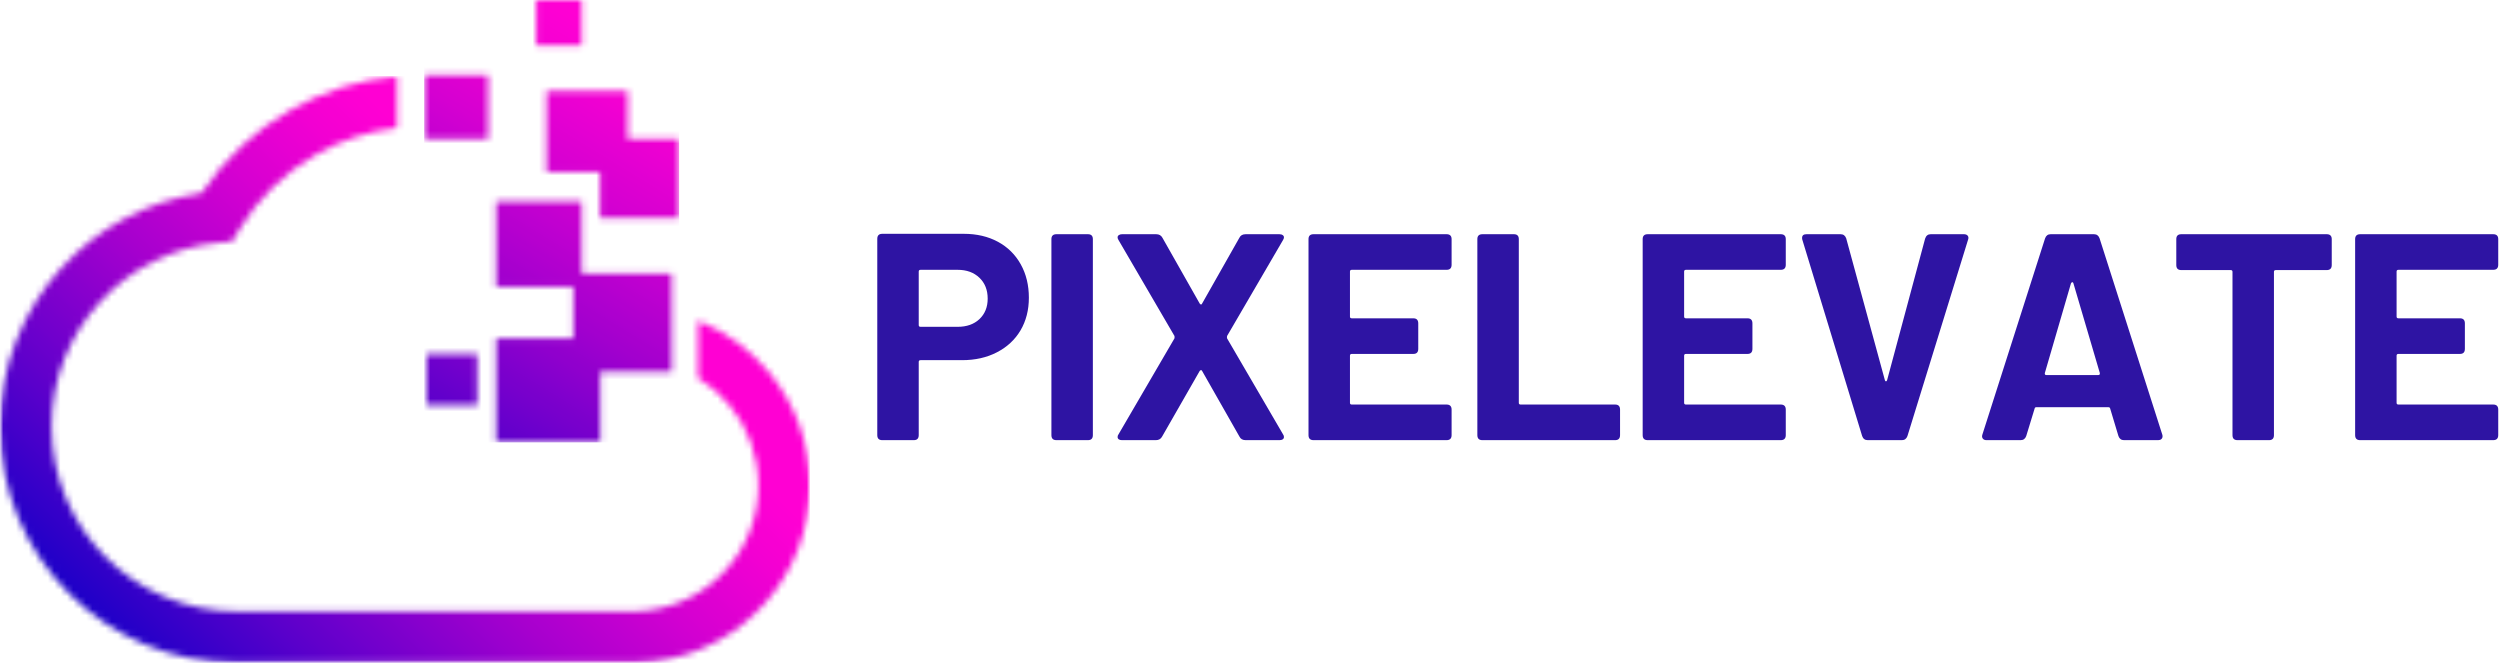 <svg width="392" height="104" viewBox="0 0 392 104" fill="none" xmlns="http://www.w3.org/2000/svg">
<mask id="mask0_51_113" style="mask-type:luminance" maskUnits="userSpaceOnUse" x="0" y="11" width="127" height="93">
<path d="M0 11.349H127V103.958H0V11.349Z" fill="white"/>
</mask>
<g mask="url(#mask0_51_113)">
<mask id="mask1_51_113" style="mask-type:luminance" maskUnits="userSpaceOnUse" x="0" y="11" width="127" height="93">
<path d="M101.604 95.704C106.516 95.099 110.875 92.698 113.979 89.177C117.047 85.709 118.906 81.136 118.906 76.115C118.906 71.334 117.219 66.959 114.411 63.558C113.016 61.865 111.344 60.412 109.458 59.261V50.276C113.839 52.026 117.677 54.86 120.635 58.443C124.615 63.255 127 69.417 127 76.115C127 83.157 124.365 89.599 120.021 94.511C115.63 99.48 109.5 102.87 102.583 103.724L102.297 103.761C101.318 103.881 100.854 103.938 99.594 103.938H37.094C26.849 103.938 17.578 99.792 10.865 93.089C4.151 86.38 0 77.125 0 66.896C0 57.302 3.656 48.558 9.656 41.974C15.271 35.818 22.943 31.558 31.604 30.271C35.208 24.865 40.047 20.355 45.719 17.141C50.693 14.318 56.292 12.495 62.245 11.933V20.058C57.719 20.584 53.474 22.011 49.703 24.146C44.656 27.006 40.427 31.141 37.453 36.105L36.406 37.855L34.354 38.047C26.963 38.735 20.37 42.209 15.63 47.401C10.948 52.542 8.089 59.38 8.089 66.891C8.089 74.891 11.338 82.136 16.583 87.375C21.833 92.615 29.083 95.86 37.094 95.86H99.588C100.38 95.86 100.677 95.818 101.318 95.74L101.604 95.704Z" fill="white"/>
</mask>
<g mask="url(#mask1_51_113)">
<path d="M0 11.933V103.938H127V11.933H0Z" fill="url(#paint0_linear_51_113)"/>
</g>
</g>
<mask id="mask2_51_113" style="mask-type:luminance" maskUnits="userSpaceOnUse" x="66" y="0" width="41" height="70">
<path d="M84.062 0H91.203V7.13H84.062V0ZM85.698 14.271H98.422V21.787H85.698V14.271ZM66.516 11.787H76.531V21.792H66.516V11.787ZM85.698 21.787H106.484V26.979H85.698V21.787ZM94.078 26.979H106.484V34.177H94.078V26.979ZM77.797 31.588H91.208V42.896H77.797V31.588ZM77.797 42.896H105.323V44.979H77.797V42.896ZM89.901 44.979H105.323V53.052H89.901V44.979ZM77.797 53.052H105.323V58.302H77.797V53.052ZM66.833 55.526H74.833V63.51H66.833V55.526ZM77.797 58.302H94.13V69.365H77.797V58.302Z" fill="white"/>
</mask>
<g mask="url(#mask2_51_113)">
<path d="M66.516 0V69.365H106.484V0H66.516Z" fill="url(#paint1_linear_51_113)"/>
</g>
<path d="M151.119 36.662C153.145 36.662 154.932 37.078 156.473 37.912C158.015 38.745 159.208 39.927 160.057 41.453C160.9 42.969 161.327 44.714 161.327 46.682C161.327 48.615 160.89 50.323 160.015 51.807C159.14 53.281 157.9 54.427 156.307 55.245C154.723 56.068 152.9 56.474 150.848 56.474H144.348C144.15 56.474 144.057 56.568 144.057 56.745V68.224C144.057 68.755 143.796 69.016 143.286 69.016H138.348C137.817 69.016 137.557 68.755 137.557 68.224V37.453C137.557 36.927 137.817 36.662 138.348 36.662H151.119ZM150.161 51.245C151.577 51.245 152.713 50.844 153.577 50.037C154.437 49.219 154.869 48.151 154.869 46.828C154.869 45.469 154.437 44.38 153.577 43.557C152.713 42.724 151.577 42.307 150.161 42.307H144.348C144.15 42.307 144.057 42.401 144.057 42.578V50.974C144.057 51.156 144.15 51.245 144.348 51.245H150.161Z" fill="#2E14A3"/>
<path d="M165.653 69.016C165.122 69.016 164.861 68.755 164.861 68.224V37.495C164.861 36.984 165.122 36.724 165.653 36.724H170.59C171.101 36.724 171.361 36.984 171.361 37.495V68.224C171.361 68.755 171.101 69.016 170.59 69.016H165.653Z" fill="#2E14A3"/>
<path d="M175.927 69.016C175.718 69.016 175.552 68.974 175.427 68.891C175.302 68.797 175.239 68.672 175.239 68.516C175.239 68.365 175.286 68.224 175.385 68.099L184.156 53.057C184.182 52.932 184.182 52.807 184.156 52.682L175.385 37.641C175.286 37.49 175.239 37.349 175.239 37.224C175.239 37.073 175.302 36.953 175.427 36.87C175.552 36.776 175.718 36.724 175.927 36.724H181.281C181.739 36.724 182.062 36.906 182.26 37.266L188.114 47.599C188.182 47.698 188.25 47.745 188.323 47.745C188.406 47.745 188.458 47.698 188.489 47.599L194.343 37.266C194.521 36.906 194.849 36.724 195.323 36.724H200.614C200.833 36.724 201.01 36.776 201.135 36.87C201.26 36.953 201.323 37.073 201.323 37.224C201.323 37.349 201.271 37.49 201.177 37.641L192.406 52.682C192.375 52.807 192.375 52.932 192.406 53.057L201.177 68.099C201.271 68.224 201.323 68.365 201.323 68.516C201.323 68.672 201.26 68.797 201.135 68.891C201.01 68.974 200.833 69.016 200.614 69.016H195.323C194.849 69.016 194.521 68.828 194.343 68.453L188.489 58.162C188.458 58.078 188.406 58.037 188.323 58.037C188.25 58.037 188.182 58.078 188.114 58.162L182.218 68.453C182.021 68.828 181.698 69.016 181.239 69.016H175.927Z" fill="#2E14A3"/>
<path d="M227.611 41.516C227.611 42.047 227.346 42.307 226.82 42.307H211.965C211.768 42.307 211.674 42.401 211.674 42.578V49.641C211.674 49.823 211.768 49.912 211.965 49.912H221.611C222.122 49.912 222.382 50.177 222.382 50.703V54.703C222.382 55.234 222.122 55.495 221.611 55.495H211.965C211.768 55.495 211.674 55.589 211.674 55.766V63.162C211.674 63.344 211.768 63.432 211.965 63.432H226.82C227.346 63.432 227.611 63.698 227.611 64.224V68.224C227.611 68.755 227.346 69.016 226.82 69.016H205.965C205.434 69.016 205.174 68.755 205.174 68.224V37.495C205.174 36.984 205.434 36.724 205.965 36.724H226.82C227.346 36.724 227.611 36.984 227.611 37.495V41.516Z" fill="#2E14A3"/>
<path d="M232.441 69.016C231.91 69.016 231.649 68.755 231.649 68.224V37.495C231.649 36.984 231.91 36.724 232.441 36.724H237.379C237.889 36.724 238.149 36.984 238.149 37.495V63.162C238.149 63.344 238.243 63.432 238.441 63.432H253.254C253.764 63.432 254.024 63.698 254.024 64.224V68.224C254.024 68.755 253.764 69.016 253.254 69.016H232.441Z" fill="#2E14A3"/>
<path d="M280.009 41.516C280.009 42.047 279.743 42.307 279.217 42.307H264.363C264.165 42.307 264.071 42.401 264.071 42.578V49.641C264.071 49.823 264.165 49.912 264.363 49.912H274.009C274.519 49.912 274.78 50.177 274.78 50.703V54.703C274.78 55.234 274.519 55.495 274.009 55.495H264.363C264.165 55.495 264.071 55.589 264.071 55.766V63.162C264.071 63.344 264.165 63.432 264.363 63.432H279.217C279.743 63.432 280.009 63.698 280.009 64.224V68.224C280.009 68.755 279.743 69.016 279.217 69.016H258.363C257.832 69.016 257.571 68.755 257.571 68.224V37.495C257.571 36.984 257.832 36.724 258.363 36.724H279.217C279.743 36.724 280.009 36.984 280.009 37.495V41.516Z" fill="#2E14A3"/>
<path d="M292.859 69.016C292.427 69.016 292.135 68.802 291.984 68.37L282.609 37.599C282.578 37.531 282.567 37.432 282.567 37.307C282.567 36.922 282.797 36.724 283.255 36.724H288.609C289.036 36.724 289.328 36.943 289.484 37.37L295.547 59.599C295.573 59.724 295.63 59.787 295.713 59.787C295.807 59.787 295.869 59.724 295.901 59.599L301.859 37.412C302.01 36.953 302.302 36.724 302.734 36.724H307.942C308.218 36.724 308.422 36.807 308.547 36.974C308.672 37.141 308.682 37.349 308.588 37.599L299.088 68.37C298.932 68.802 298.64 69.016 298.213 69.016H292.859Z" fill="#2E14A3"/>
<path d="M333.045 69.016C332.613 69.016 332.321 68.802 332.17 68.37L330.879 64.078C330.848 63.927 330.754 63.849 330.587 63.849H319.295C319.139 63.849 319.051 63.927 319.025 64.078L317.712 68.37C317.556 68.802 317.264 69.016 316.837 69.016H311.483C311.217 69.016 311.025 68.933 310.9 68.766C310.775 68.599 310.754 68.391 310.837 68.141L320.67 37.37C320.821 36.943 321.113 36.724 321.545 36.724H328.337C328.764 36.724 329.056 36.943 329.212 37.37L339.045 68.141C339.071 68.198 339.087 68.287 339.087 68.412C339.087 68.594 339.025 68.74 338.9 68.849C338.775 68.964 338.608 69.016 338.4 69.016H333.045ZM320.629 58.495C320.598 58.703 320.676 58.807 320.858 58.807H329.025C329.202 58.807 329.28 58.703 329.254 58.495L325.108 44.412C325.077 44.302 325.025 44.245 324.941 44.245C324.868 44.245 324.801 44.302 324.733 44.412L320.629 58.495Z" fill="#2E14A3"/>
<path d="M364.826 36.724C365.352 36.724 365.617 36.984 365.617 37.495V41.557C365.617 42.089 365.352 42.349 364.826 42.349H356.846C356.648 42.349 356.555 42.443 356.555 42.62V68.224C356.555 68.755 356.294 69.016 355.784 69.016H350.846C350.315 69.016 350.055 68.755 350.055 68.224V42.62C350.055 42.443 349.961 42.349 349.784 42.349H342.034C341.503 42.349 341.242 42.089 341.242 41.557V37.495C341.242 36.984 341.503 36.724 342.034 36.724H364.826Z" fill="#2E14A3"/>
<path d="M391.723 41.516C391.723 42.047 391.457 42.307 390.931 42.307H376.077C375.879 42.307 375.785 42.401 375.785 42.578V49.641C375.785 49.823 375.879 49.912 376.077 49.912H385.723C386.233 49.912 386.493 50.177 386.493 50.703V54.703C386.493 55.234 386.233 55.495 385.723 55.495H376.077C375.879 55.495 375.785 55.589 375.785 55.766V63.162C375.785 63.344 375.879 63.432 376.077 63.432H390.931C391.457 63.432 391.723 63.698 391.723 64.224V68.224C391.723 68.755 391.457 69.016 390.931 69.016H370.077C369.546 69.016 369.285 68.755 369.285 68.224V37.495C369.285 36.984 369.546 36.724 370.077 36.724H390.931C391.457 36.724 391.723 36.984 391.723 37.495V41.516Z" fill="#2E14A3"/>
<defs>
<linearGradient id="paint0_linear_51_113" x1="15.223" y1="118.831" x2="123.332" y2="8.341" gradientUnits="userSpaceOnUse">
<stop stop-color="#0000C6"/>
<stop offset="0.031" stop-color="#0000C6"/>
<stop offset="0.039" stop-color="#0000C6"/>
<stop offset="0.043" stop-color="#0100C6"/>
<stop offset="0.047" stop-color="#0200C6"/>
<stop offset="0.051" stop-color="#0400C6"/>
<stop offset="0.055" stop-color="#0700C6"/>
<stop offset="0.059" stop-color="#0800C6"/>
<stop offset="0.062" stop-color="#0A00C6"/>
<stop offset="0.066" stop-color="#0C00C6"/>
<stop offset="0.07" stop-color="#0E00C6"/>
<stop offset="0.074" stop-color="#1000C7"/>
<stop offset="0.078" stop-color="#1200C7"/>
<stop offset="0.082" stop-color="#1400C7"/>
<stop offset="0.086" stop-color="#1600C7"/>
<stop offset="0.09" stop-color="#1800C7"/>
<stop offset="0.094" stop-color="#1A00C7"/>
<stop offset="0.098" stop-color="#1C00C7"/>
<stop offset="0.102" stop-color="#1D00C7"/>
<stop offset="0.105" stop-color="#1F00C7"/>
<stop offset="0.109" stop-color="#2100C8"/>
<stop offset="0.113" stop-color="#2300C8"/>
<stop offset="0.117" stop-color="#2500C8"/>
<stop offset="0.121" stop-color="#2700C8"/>
<stop offset="0.125" stop-color="#2900C8"/>
<stop offset="0.129" stop-color="#2B00C8"/>
<stop offset="0.133" stop-color="#2D00C8"/>
<stop offset="0.137" stop-color="#2F00C8"/>
<stop offset="0.141" stop-color="#3100C8"/>
<stop offset="0.145" stop-color="#3300C9"/>
<stop offset="0.148" stop-color="#3400C9"/>
<stop offset="0.152" stop-color="#3600C9"/>
<stop offset="0.156" stop-color="#3800C9"/>
<stop offset="0.16" stop-color="#3A00C9"/>
<stop offset="0.164" stop-color="#3C00C9"/>
<stop offset="0.168" stop-color="#3E00C9"/>
<stop offset="0.172" stop-color="#4000C9"/>
<stop offset="0.176" stop-color="#4200C9"/>
<stop offset="0.18" stop-color="#4400CA"/>
<stop offset="0.184" stop-color="#4600CA"/>
<stop offset="0.188" stop-color="#4800CA"/>
<stop offset="0.191" stop-color="#4900CA"/>
<stop offset="0.195" stop-color="#4B00CA"/>
<stop offset="0.199" stop-color="#4D00CA"/>
<stop offset="0.203" stop-color="#4F00CA"/>
<stop offset="0.207" stop-color="#5100CA"/>
<stop offset="0.211" stop-color="#5300CA"/>
<stop offset="0.215" stop-color="#5500CB"/>
<stop offset="0.219" stop-color="#5700CB"/>
<stop offset="0.223" stop-color="#5900CB"/>
<stop offset="0.227" stop-color="#5B00CB"/>
<stop offset="0.23" stop-color="#5C00CB"/>
<stop offset="0.234" stop-color="#5E00CB"/>
<stop offset="0.238" stop-color="#6000CB"/>
<stop offset="0.242" stop-color="#6200CB"/>
<stop offset="0.246" stop-color="#6300CB"/>
<stop offset="0.25" stop-color="#6500CB"/>
<stop offset="0.254" stop-color="#6700CB"/>
<stop offset="0.258" stop-color="#6900CC"/>
<stop offset="0.262" stop-color="#6A00CC"/>
<stop offset="0.266" stop-color="#6C00CC"/>
<stop offset="0.27" stop-color="#6E00CC"/>
<stop offset="0.273" stop-color="#7000CC"/>
<stop offset="0.277" stop-color="#7100CC"/>
<stop offset="0.281" stop-color="#7300CC"/>
<stop offset="0.285" stop-color="#7500CC"/>
<stop offset="0.289" stop-color="#7600CC"/>
<stop offset="0.293" stop-color="#7800CC"/>
<stop offset="0.297" stop-color="#7A00CC"/>
<stop offset="0.301" stop-color="#7C00CC"/>
<stop offset="0.305" stop-color="#7D00CC"/>
<stop offset="0.309" stop-color="#7F00CD"/>
<stop offset="0.312" stop-color="#8100CD"/>
<stop offset="0.316" stop-color="#8200CD"/>
<stop offset="0.32" stop-color="#8400CD"/>
<stop offset="0.324" stop-color="#8600CD"/>
<stop offset="0.328" stop-color="#8800CD"/>
<stop offset="0.332" stop-color="#8900CD"/>
<stop offset="0.336" stop-color="#8B00CD"/>
<stop offset="0.34" stop-color="#8D00CD"/>
<stop offset="0.344" stop-color="#8F00CD"/>
<stop offset="0.348" stop-color="#9000CD"/>
<stop offset="0.352" stop-color="#9200CD"/>
<stop offset="0.355" stop-color="#9400CD"/>
<stop offset="0.359" stop-color="#9500CD"/>
<stop offset="0.363" stop-color="#9700CE"/>
<stop offset="0.367" stop-color="#9900CE"/>
<stop offset="0.371" stop-color="#9B00CE"/>
<stop offset="0.375" stop-color="#9C00CE"/>
<stop offset="0.379" stop-color="#9E00CE"/>
<stop offset="0.383" stop-color="#A000CE"/>
<stop offset="0.387" stop-color="#A100CE"/>
<stop offset="0.391" stop-color="#A300CE"/>
<stop offset="0.395" stop-color="#A500CE"/>
<stop offset="0.398" stop-color="#A600CE"/>
<stop offset="0.402" stop-color="#A800CE"/>
<stop offset="0.406" stop-color="#A900CE"/>
<stop offset="0.41" stop-color="#AB00CF"/>
<stop offset="0.414" stop-color="#AC00CF"/>
<stop offset="0.418" stop-color="#AE00CF"/>
<stop offset="0.422" stop-color="#AF00CF"/>
<stop offset="0.426" stop-color="#B100CF"/>
<stop offset="0.43" stop-color="#B200CF"/>
<stop offset="0.434" stop-color="#B400CF"/>
<stop offset="0.438" stop-color="#B500CF"/>
<stop offset="0.441" stop-color="#B700CF"/>
<stop offset="0.445" stop-color="#B800CF"/>
<stop offset="0.449" stop-color="#BA00CF"/>
<stop offset="0.453" stop-color="#BB00D0"/>
<stop offset="0.457" stop-color="#BD00D0"/>
<stop offset="0.461" stop-color="#BE00D0"/>
<stop offset="0.465" stop-color="#C000D0"/>
<stop offset="0.469" stop-color="#C100D0"/>
<stop offset="0.473" stop-color="#C300D0"/>
<stop offset="0.477" stop-color="#C400D0"/>
<stop offset="0.48" stop-color="#C600D0"/>
<stop offset="0.484" stop-color="#C700D0"/>
<stop offset="0.488" stop-color="#C900D0"/>
<stop offset="0.492" stop-color="#CA00D0"/>
<stop offset="0.496" stop-color="#CC00D1"/>
<stop offset="0.5" stop-color="#CD00D1"/>
<stop offset="0.504" stop-color="#CF00D1"/>
<stop offset="0.508" stop-color="#D000D1"/>
<stop offset="0.512" stop-color="#D200D1"/>
<stop offset="0.516" stop-color="#D300D1"/>
<stop offset="0.52" stop-color="#D400D1"/>
<stop offset="0.523" stop-color="#D600D1"/>
<stop offset="0.527" stop-color="#D700D1"/>
<stop offset="0.531" stop-color="#D800D1"/>
<stop offset="0.535" stop-color="#D900D1"/>
<stop offset="0.539" stop-color="#DB00D1"/>
<stop offset="0.543" stop-color="#DC00D1"/>
<stop offset="0.547" stop-color="#DD00D1"/>
<stop offset="0.551" stop-color="#DE00D1"/>
<stop offset="0.555" stop-color="#DF00D1"/>
<stop offset="0.559" stop-color="#E100D2"/>
<stop offset="0.562" stop-color="#E200D2"/>
<stop offset="0.566" stop-color="#E300D2"/>
<stop offset="0.57" stop-color="#E400D2"/>
<stop offset="0.574" stop-color="#E600D2"/>
<stop offset="0.578" stop-color="#E700D2"/>
<stop offset="0.582" stop-color="#E800D2"/>
<stop offset="0.586" stop-color="#E900D2"/>
<stop offset="0.59" stop-color="#EB00D2"/>
<stop offset="0.594" stop-color="#EC00D2"/>
<stop offset="0.598" stop-color="#ED00D2"/>
<stop offset="0.602" stop-color="#EE00D2"/>
<stop offset="0.605" stop-color="#EF00D2"/>
<stop offset="0.609" stop-color="#F100D2"/>
<stop offset="0.613" stop-color="#F200D2"/>
<stop offset="0.617" stop-color="#F300D2"/>
<stop offset="0.621" stop-color="#F400D2"/>
<stop offset="0.625" stop-color="#F500D2"/>
<stop offset="0.629" stop-color="#F600D2"/>
<stop offset="0.633" stop-color="#F700D2"/>
<stop offset="0.637" stop-color="#F700D2"/>
<stop offset="0.641" stop-color="#F800D2"/>
<stop offset="0.645" stop-color="#F900D3"/>
<stop offset="0.648" stop-color="#FA00D3"/>
<stop offset="0.652" stop-color="#FB00D3"/>
<stop offset="0.656" stop-color="#FC00D3"/>
<stop offset="0.66" stop-color="#FD00D3"/>
<stop offset="0.664" stop-color="#FD00D3"/>
<stop offset="0.668" stop-color="#FE00D3"/>
<stop offset="0.672" stop-color="#FF00D3"/>
<stop offset="0.688" stop-color="#FF00D3"/>
<stop offset="0.75" stop-color="#FF00D3"/>
<stop offset="1" stop-color="#FF00D3"/>
</linearGradient>
<linearGradient id="paint1_linear_51_113" x1="65.337" y1="68.642" x2="107.064" y2="0.356" gradientUnits="userSpaceOnUse">
<stop stop-color="#4900CA"/>
<stop offset="0.004" stop-color="#4A00CA"/>
<stop offset="0.008" stop-color="#4B00CA"/>
<stop offset="0.012" stop-color="#4C00CA"/>
<stop offset="0.016" stop-color="#4D00CA"/>
<stop offset="0.02" stop-color="#4E00CA"/>
<stop offset="0.023" stop-color="#4F00CA"/>
<stop offset="0.027" stop-color="#5000CA"/>
<stop offset="0.031" stop-color="#5100CA"/>
<stop offset="0.035" stop-color="#5200CA"/>
<stop offset="0.039" stop-color="#5300CA"/>
<stop offset="0.043" stop-color="#5400CB"/>
<stop offset="0.047" stop-color="#5500CB"/>
<stop offset="0.051" stop-color="#5600CB"/>
<stop offset="0.055" stop-color="#5700CB"/>
<stop offset="0.059" stop-color="#5900CB"/>
<stop offset="0.062" stop-color="#5A00CB"/>
<stop offset="0.066" stop-color="#5B00CB"/>
<stop offset="0.07" stop-color="#5C00CB"/>
<stop offset="0.074" stop-color="#5D00CB"/>
<stop offset="0.078" stop-color="#5E00CB"/>
<stop offset="0.082" stop-color="#5F00CB"/>
<stop offset="0.086" stop-color="#6000CB"/>
<stop offset="0.09" stop-color="#6100CB"/>
<stop offset="0.094" stop-color="#6100CB"/>
<stop offset="0.098" stop-color="#6200CB"/>
<stop offset="0.102" stop-color="#6300CB"/>
<stop offset="0.105" stop-color="#6400CB"/>
<stop offset="0.109" stop-color="#6500CB"/>
<stop offset="0.113" stop-color="#6600CB"/>
<stop offset="0.117" stop-color="#6700CB"/>
<stop offset="0.121" stop-color="#6800CC"/>
<stop offset="0.125" stop-color="#6900CC"/>
<stop offset="0.129" stop-color="#6A00CC"/>
<stop offset="0.133" stop-color="#6B00CC"/>
<stop offset="0.137" stop-color="#6C00CC"/>
<stop offset="0.141" stop-color="#6D00CC"/>
<stop offset="0.145" stop-color="#6E00CC"/>
<stop offset="0.148" stop-color="#6F00CC"/>
<stop offset="0.152" stop-color="#7000CC"/>
<stop offset="0.156" stop-color="#7100CC"/>
<stop offset="0.16" stop-color="#7200CC"/>
<stop offset="0.164" stop-color="#7300CC"/>
<stop offset="0.168" stop-color="#7400CC"/>
<stop offset="0.172" stop-color="#7500CC"/>
<stop offset="0.176" stop-color="#7600CC"/>
<stop offset="0.18" stop-color="#7700CC"/>
<stop offset="0.184" stop-color="#7800CC"/>
<stop offset="0.188" stop-color="#7900CC"/>
<stop offset="0.191" stop-color="#7900CC"/>
<stop offset="0.195" stop-color="#7A00CC"/>
<stop offset="0.199" stop-color="#7B00CC"/>
<stop offset="0.203" stop-color="#7C00CC"/>
<stop offset="0.207" stop-color="#7D00CC"/>
<stop offset="0.211" stop-color="#7E00CC"/>
<stop offset="0.215" stop-color="#7F00CD"/>
<stop offset="0.219" stop-color="#8000CD"/>
<stop offset="0.223" stop-color="#8100CD"/>
<stop offset="0.227" stop-color="#8200CD"/>
<stop offset="0.23" stop-color="#8300CD"/>
<stop offset="0.234" stop-color="#8400CD"/>
<stop offset="0.238" stop-color="#8500CD"/>
<stop offset="0.242" stop-color="#8600CD"/>
<stop offset="0.246" stop-color="#8700CD"/>
<stop offset="0.25" stop-color="#8800CD"/>
<stop offset="0.254" stop-color="#8900CD"/>
<stop offset="0.258" stop-color="#8A00CD"/>
<stop offset="0.262" stop-color="#8B00CD"/>
<stop offset="0.266" stop-color="#8C00CD"/>
<stop offset="0.27" stop-color="#8D00CD"/>
<stop offset="0.273" stop-color="#8E00CD"/>
<stop offset="0.277" stop-color="#8F00CD"/>
<stop offset="0.281" stop-color="#9000CD"/>
<stop offset="0.285" stop-color="#9000CD"/>
<stop offset="0.289" stop-color="#9100CD"/>
<stop offset="0.293" stop-color="#9200CD"/>
<stop offset="0.297" stop-color="#9300CD"/>
<stop offset="0.301" stop-color="#9400CD"/>
<stop offset="0.305" stop-color="#9500CD"/>
<stop offset="0.309" stop-color="#9600CE"/>
<stop offset="0.312" stop-color="#9700CE"/>
<stop offset="0.316" stop-color="#9800CE"/>
<stop offset="0.32" stop-color="#9900CE"/>
<stop offset="0.324" stop-color="#9A00CE"/>
<stop offset="0.328" stop-color="#9B00CE"/>
<stop offset="0.332" stop-color="#9C00CE"/>
<stop offset="0.336" stop-color="#9D00CE"/>
<stop offset="0.34" stop-color="#9E00CE"/>
<stop offset="0.344" stop-color="#9F00CE"/>
<stop offset="0.348" stop-color="#A000CE"/>
<stop offset="0.352" stop-color="#A100CE"/>
<stop offset="0.355" stop-color="#A200CE"/>
<stop offset="0.359" stop-color="#A300CE"/>
<stop offset="0.363" stop-color="#A300CE"/>
<stop offset="0.367" stop-color="#A400CE"/>
<stop offset="0.371" stop-color="#A500CE"/>
<stop offset="0.375" stop-color="#A600CE"/>
<stop offset="0.379" stop-color="#A700CE"/>
<stop offset="0.383" stop-color="#A800CE"/>
<stop offset="0.387" stop-color="#A800CE"/>
<stop offset="0.391" stop-color="#A900CE"/>
<stop offset="0.395" stop-color="#AA00CF"/>
<stop offset="0.398" stop-color="#AB00CF"/>
<stop offset="0.402" stop-color="#AC00CF"/>
<stop offset="0.406" stop-color="#AD00CF"/>
<stop offset="0.41" stop-color="#AD00CF"/>
<stop offset="0.414" stop-color="#AE00CF"/>
<stop offset="0.418" stop-color="#AF00CF"/>
<stop offset="0.422" stop-color="#B000CF"/>
<stop offset="0.426" stop-color="#B100CF"/>
<stop offset="0.43" stop-color="#B200CF"/>
<stop offset="0.434" stop-color="#B200CF"/>
<stop offset="0.438" stop-color="#B300CF"/>
<stop offset="0.441" stop-color="#B400CF"/>
<stop offset="0.445" stop-color="#B500CF"/>
<stop offset="0.449" stop-color="#B600CF"/>
<stop offset="0.453" stop-color="#B700CF"/>
<stop offset="0.457" stop-color="#B700CF"/>
<stop offset="0.461" stop-color="#B800CF"/>
<stop offset="0.465" stop-color="#B900CF"/>
<stop offset="0.469" stop-color="#BA00D0"/>
<stop offset="0.473" stop-color="#BB00D0"/>
<stop offset="0.477" stop-color="#BC00D0"/>
<stop offset="0.48" stop-color="#BC00D0"/>
<stop offset="0.484" stop-color="#BD00D0"/>
<stop offset="0.488" stop-color="#BE00D0"/>
<stop offset="0.492" stop-color="#BF00D0"/>
<stop offset="0.496" stop-color="#C000D0"/>
<stop offset="0.5" stop-color="#C100D0"/>
<stop offset="0.504" stop-color="#C100D0"/>
<stop offset="0.508" stop-color="#C200D0"/>
<stop offset="0.512" stop-color="#C300D0"/>
<stop offset="0.516" stop-color="#C400D0"/>
<stop offset="0.52" stop-color="#C500D0"/>
<stop offset="0.523" stop-color="#C600D0"/>
<stop offset="0.527" stop-color="#C600D0"/>
<stop offset="0.531" stop-color="#C700D0"/>
<stop offset="0.535" stop-color="#C800D0"/>
<stop offset="0.539" stop-color="#C900D0"/>
<stop offset="0.543" stop-color="#CA00D0"/>
<stop offset="0.547" stop-color="#CB00D1"/>
<stop offset="0.551" stop-color="#CB00D1"/>
<stop offset="0.555" stop-color="#CC00D1"/>
<stop offset="0.559" stop-color="#CD00D1"/>
<stop offset="0.562" stop-color="#CE00D1"/>
<stop offset="0.566" stop-color="#CF00D1"/>
<stop offset="0.57" stop-color="#D000D1"/>
<stop offset="0.574" stop-color="#D000D1"/>
<stop offset="0.578" stop-color="#D100D1"/>
<stop offset="0.582" stop-color="#D200D1"/>
<stop offset="0.586" stop-color="#D300D1"/>
<stop offset="0.59" stop-color="#D400D1"/>
<stop offset="0.594" stop-color="#D500D1"/>
<stop offset="0.598" stop-color="#D500D1"/>
<stop offset="0.602" stop-color="#D600D1"/>
<stop offset="0.605" stop-color="#D700D1"/>
<stop offset="0.609" stop-color="#D700D1"/>
<stop offset="0.613" stop-color="#D800D1"/>
<stop offset="0.617" stop-color="#D900D1"/>
<stop offset="0.621" stop-color="#D900D1"/>
<stop offset="0.625" stop-color="#DA00D1"/>
<stop offset="0.629" stop-color="#DB00D1"/>
<stop offset="0.633" stop-color="#DB00D1"/>
<stop offset="0.637" stop-color="#DC00D1"/>
<stop offset="0.641" stop-color="#DD00D1"/>
<stop offset="0.645" stop-color="#DD00D1"/>
<stop offset="0.648" stop-color="#DE00D1"/>
<stop offset="0.652" stop-color="#DF00D1"/>
<stop offset="0.656" stop-color="#DF00D1"/>
<stop offset="0.66" stop-color="#E000D1"/>
<stop offset="0.664" stop-color="#E100D2"/>
<stop offset="0.668" stop-color="#E100D2"/>
<stop offset="0.672" stop-color="#E200D2"/>
<stop offset="0.676" stop-color="#E300D2"/>
<stop offset="0.68" stop-color="#E400D2"/>
<stop offset="0.684" stop-color="#E400D2"/>
<stop offset="0.688" stop-color="#E500D2"/>
<stop offset="0.691" stop-color="#E600D2"/>
<stop offset="0.695" stop-color="#E600D2"/>
<stop offset="0.699" stop-color="#E700D2"/>
<stop offset="0.703" stop-color="#E800D2"/>
<stop offset="0.707" stop-color="#E800D2"/>
<stop offset="0.711" stop-color="#E900D2"/>
<stop offset="0.715" stop-color="#EA00D2"/>
<stop offset="0.719" stop-color="#EA00D2"/>
<stop offset="0.723" stop-color="#EB00D2"/>
<stop offset="0.727" stop-color="#EC00D2"/>
<stop offset="0.73" stop-color="#EC00D2"/>
<stop offset="0.734" stop-color="#ED00D2"/>
<stop offset="0.738" stop-color="#EE00D2"/>
<stop offset="0.742" stop-color="#EE00D2"/>
<stop offset="0.746" stop-color="#EF00D2"/>
<stop offset="0.75" stop-color="#F000D2"/>
<stop offset="0.754" stop-color="#F100D2"/>
<stop offset="0.758" stop-color="#F100D2"/>
<stop offset="0.762" stop-color="#F200D2"/>
<stop offset="0.766" stop-color="#F300D2"/>
<stop offset="0.77" stop-color="#F300D2"/>
<stop offset="0.773" stop-color="#F400D2"/>
<stop offset="0.781" stop-color="#F400D2"/>
<stop offset="0.789" stop-color="#F500D2"/>
<stop offset="0.797" stop-color="#F600D2"/>
<stop offset="0.805" stop-color="#F700D2"/>
<stop offset="0.812" stop-color="#F800D2"/>
<stop offset="0.82" stop-color="#F900D2"/>
<stop offset="0.828" stop-color="#FA00D3"/>
<stop offset="0.836" stop-color="#FB00D3"/>
<stop offset="0.844" stop-color="#FC00D3"/>
<stop offset="0.852" stop-color="#FD00D3"/>
<stop offset="0.859" stop-color="#FE00D3"/>
<stop offset="0.875" stop-color="#FF00D3"/>
<stop offset="1" stop-color="#FF00D3"/>
</linearGradient>
</defs>
</svg>
